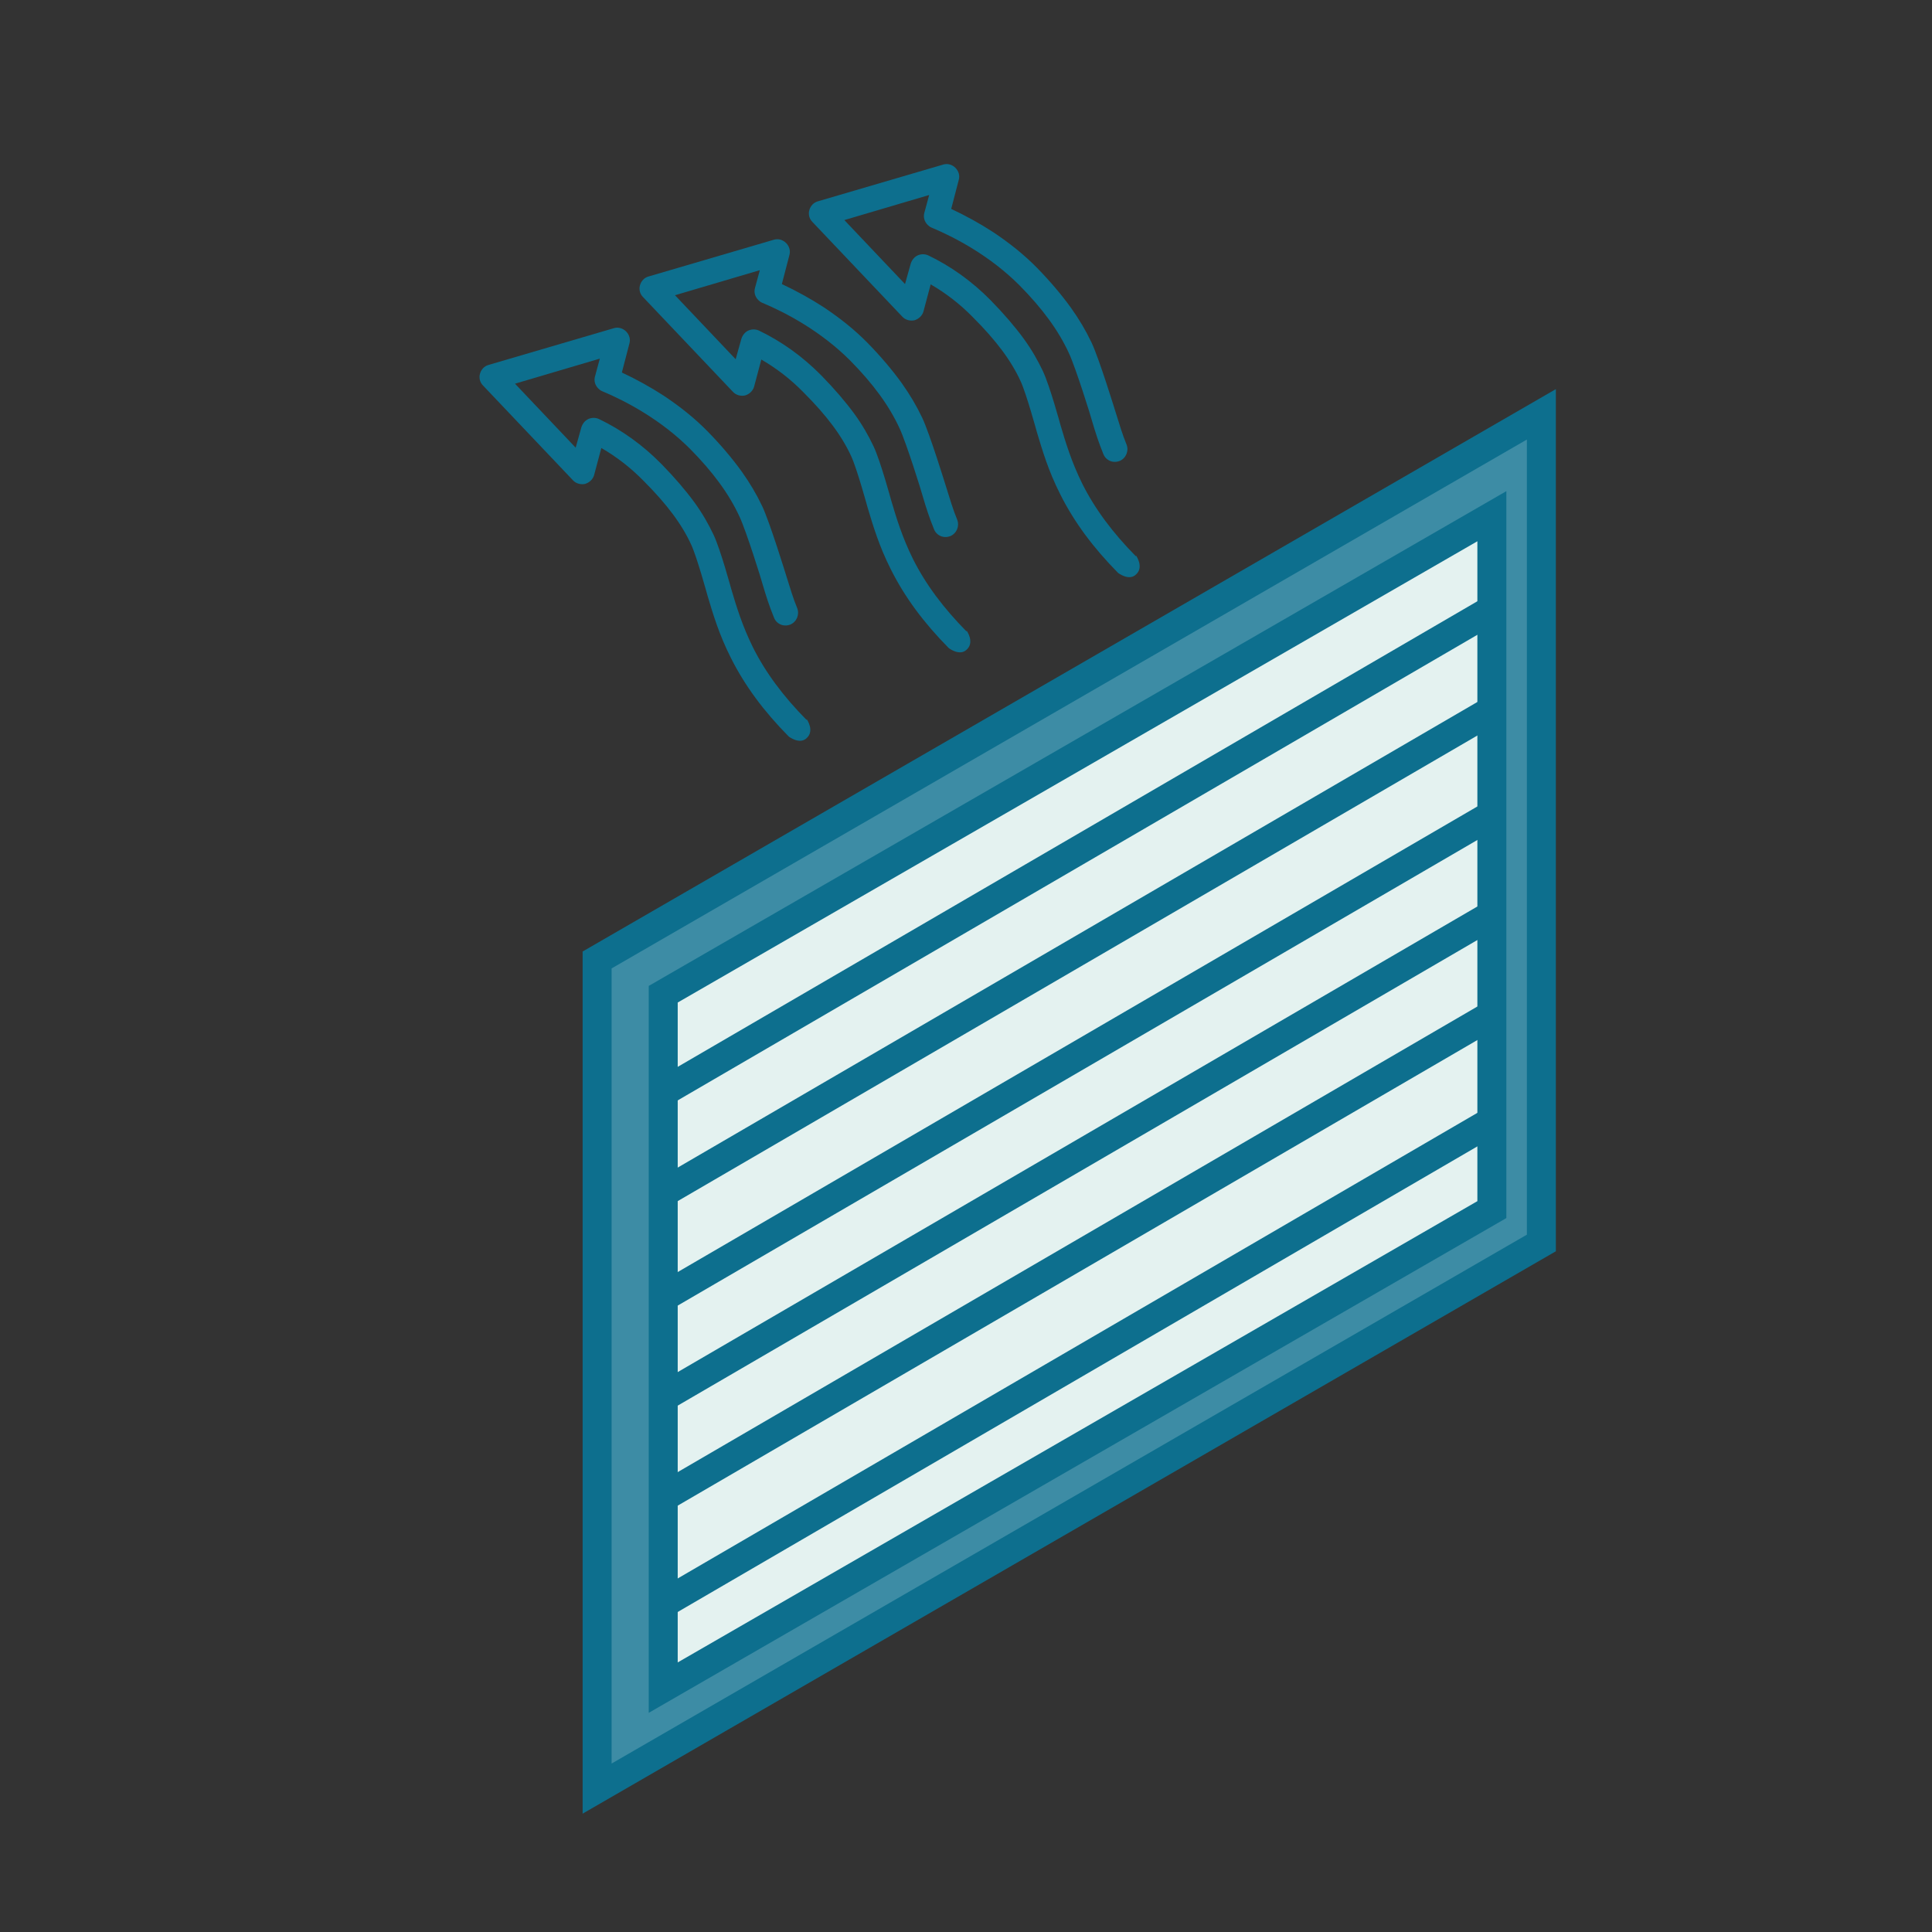 <?xml version="1.0" encoding="UTF-8"?>
<svg id="Ventilation_par_grille" xmlns="http://www.w3.org/2000/svg" viewBox="0 0 64 64">
  <rect x="0" y="0" width="64" height="64" fill="#333333" stroke="none"/>
  <defs>
    <style>
      .cls-1 {
        fill: #3d8ca5;
      }

      .cls-2 {
        fill: #e4f2f0;
      }

      .cls-3 {
        fill: #0d6f8e;
      }
    </style>
  </defs>
  <g>
    <polygon class="cls-1" points="51.06 41.17 19.78 59.25 19.78 31.8 51.06 13.73 51.06 41.17"/>
    <path class="cls-3" d="M19.3,60.08v-28.56L51.54,12.89v28.56l-32.24,18.63ZM20.26,32.08v26.34l30.32-17.52V14.56l-30.32,17.52Z"/>
  </g>
  <g>
    <polygon class="cls-2" points="49.42 40.07 21.97 55.91 21.97 32.94 49.42 17.1 49.42 40.07"/>
    <path class="cls-3" d="M21.49,56.74v-24.08l28.41-16.39v24.08l-28.41,16.39ZM22.45,33.21v21.86l26.49-15.28v-21.86l-26.49,15.28Z"/>
  </g>
  <rect class="cls-3" x="19.85" y="27.72" width="31.61" height=".96" transform="translate(-9.35 21.78) rotate(-30.21)"/>
  <rect class="cls-3" x="19.85" y="31.06" width="31.61" height=".96" transform="translate(-11.03 22.23) rotate(-30.21)"/>
  <rect class="cls-3" x="19.85" y="34.52" width="31.61" height=".96" transform="translate(-12.77 22.7) rotate(-30.21)"/>
  <rect class="cls-3" x="19.77" y="37.89" width="31.61" height=".96" transform="translate(-14.48 23.11) rotate(-30.21)"/>
  <rect class="cls-3" x="19.85" y="41.15" width="31.61" height=".96" transform="translate(-16.11 23.6) rotate(-30.21)"/>
  <rect class="cls-3" x="19.85" y="44.67" width="31.61" height=".96" transform="translate(-17.88 24.08) rotate(-30.21)"/>
  <path class="cls-3" d="M37.63,18.43c-.77-.78-1.36-1.57-1.78-2.41-.35-.71-.54-1.33-.72-1.94,0,0-.35-1.29-.58-1.78-.17-.36-.37-.71-.63-1.07-.3-.41-.66-.83-1.1-1.28h0c-.62-.63-1.32-1.13-2.07-1.49-.11-.05-.24-.05-.35,0-.11.05-.19.15-.23.27l-.19.68-2.01-2.12,2.81-.83-.16.59c-.04.14,0,.29.11.4.04.04.08.07.13.09.79.33,1.94.94,2.91,1.91h0c.76.77,1.29,1.49,1.64,2.25.22.47.73,2.1.77,2.26.1.34.21.69.37,1.08.02.05.05.1.09.14.12.12.29.15.45.09.21-.09.31-.33.23-.54t0,0c-.14-.34-.24-.68-.34-1-.05-.16-.57-1.85-.82-2.38-.19-.4-.41-.77-.68-1.15-.31-.43-.69-.88-1.12-1.32h0c-.43-.44-.92-.83-1.46-1.19-.43-.28-.9-.54-1.39-.77l.25-.96c.04-.14,0-.29-.11-.4h0c-.11-.11-.26-.15-.4-.11l-4.16,1.22c-.14.04-.24.15-.28.29h0c-.04.14,0,.29.1.39l2.98,3.14c.1.11.26.15.4.12.14-.04.26-.15.3-.29l.24-.9c.5.29.97.65,1.4,1.09.77.77,1.27,1.44,1.58,2.12.19.41.54,1.69.54,1.69.18.6.38,1.28.77,2.05.46.92,1.09,1.77,1.92,2.61,0,0,.34.26.57.07.31-.25.02-.65.02-.65Z"/>
  <path class="cls-3" d="M32.02,20.92c-.77-.78-1.36-1.57-1.78-2.41-.35-.71-.54-1.33-.72-1.94,0,0-.35-1.29-.58-1.78-.17-.36-.37-.71-.63-1.07-.3-.41-.66-.83-1.1-1.28h0c-.62-.63-1.32-1.13-2.07-1.49-.11-.05-.24-.05-.35,0-.11.05-.19.15-.23.27l-.19.68-2.01-2.12,2.81-.83-.16.59c-.04.14,0,.29.11.4.04.04.08.07.13.09.79.33,1.94.94,2.91,1.91h0c.76.77,1.29,1.49,1.64,2.25.22.47.73,2.1.77,2.26.1.34.21.69.37,1.08.02.05.05.1.09.14.12.12.29.15.45.09.21-.09.31-.33.23-.54t0,0c-.14-.34-.24-.68-.34-1-.05-.16-.57-1.85-.82-2.38-.19-.4-.41-.77-.68-1.15-.31-.43-.69-.88-1.12-1.32h0c-.43-.44-.92-.83-1.46-1.19-.43-.28-.9-.54-1.39-.77l.25-.96c.04-.14,0-.29-.11-.4h0c-.11-.11-.26-.15-.4-.11l-4.16,1.22c-.14.04-.24.15-.28.29h0c-.04.14,0,.29.1.39l2.98,3.14c.1.11.26.15.4.12.14-.04.26-.15.3-.29l.24-.9c.5.29.97.65,1.4,1.09.77.77,1.27,1.44,1.58,2.12.19.41.54,1.69.54,1.69.18.6.38,1.28.77,2.05.46.92,1.09,1.77,1.92,2.61,0,0,.34.26.57.07.31-.25.02-.65.02-.65Z"/>
  <path class="cls-3" d="M26.72,23.85c-.77-.78-1.36-1.57-1.78-2.41-.35-.71-.54-1.33-.72-1.94,0,0-.35-1.29-.58-1.78-.17-.36-.37-.71-.63-1.07-.3-.41-.66-.83-1.1-1.28h0c-.62-.63-1.32-1.13-2.07-1.49-.11-.05-.24-.05-.35,0-.11.05-.19.15-.23.27l-.19.68-2.01-2.12,2.81-.83-.16.59c-.04.14,0,.29.11.4.04.04.08.07.13.09.79.33,1.94.94,2.91,1.91h0c.76.77,1.29,1.49,1.64,2.25.22.47.73,2.1.77,2.26.1.34.21.69.37,1.08.02.05.05.1.09.14.12.12.29.15.45.09.21-.09.31-.33.23-.54t0,0c-.14-.34-.24-.68-.34-1-.05-.16-.57-1.85-.82-2.38-.19-.4-.41-.77-.68-1.15-.31-.43-.69-.88-1.12-1.32h0c-.43-.44-.92-.83-1.46-1.19-.43-.28-.9-.54-1.39-.77l.25-.96c.04-.14,0-.29-.11-.4h0c-.11-.11-.26-.15-.4-.11l-4.16,1.22c-.14.04-.24.15-.28.29h0c-.04.14,0,.29.1.39l2.98,3.14c.1.11.26.15.4.12.14-.04.26-.15.3-.29l.24-.9c.5.29.97.65,1.4,1.09.77.77,1.27,1.44,1.58,2.12.19.41.54,1.69.54,1.69.18.6.38,1.28.77,2.05.46.92,1.09,1.77,1.92,2.61,0,0,.34.26.57.07.31-.25.02-.65.02-.65Z"/>
</svg>